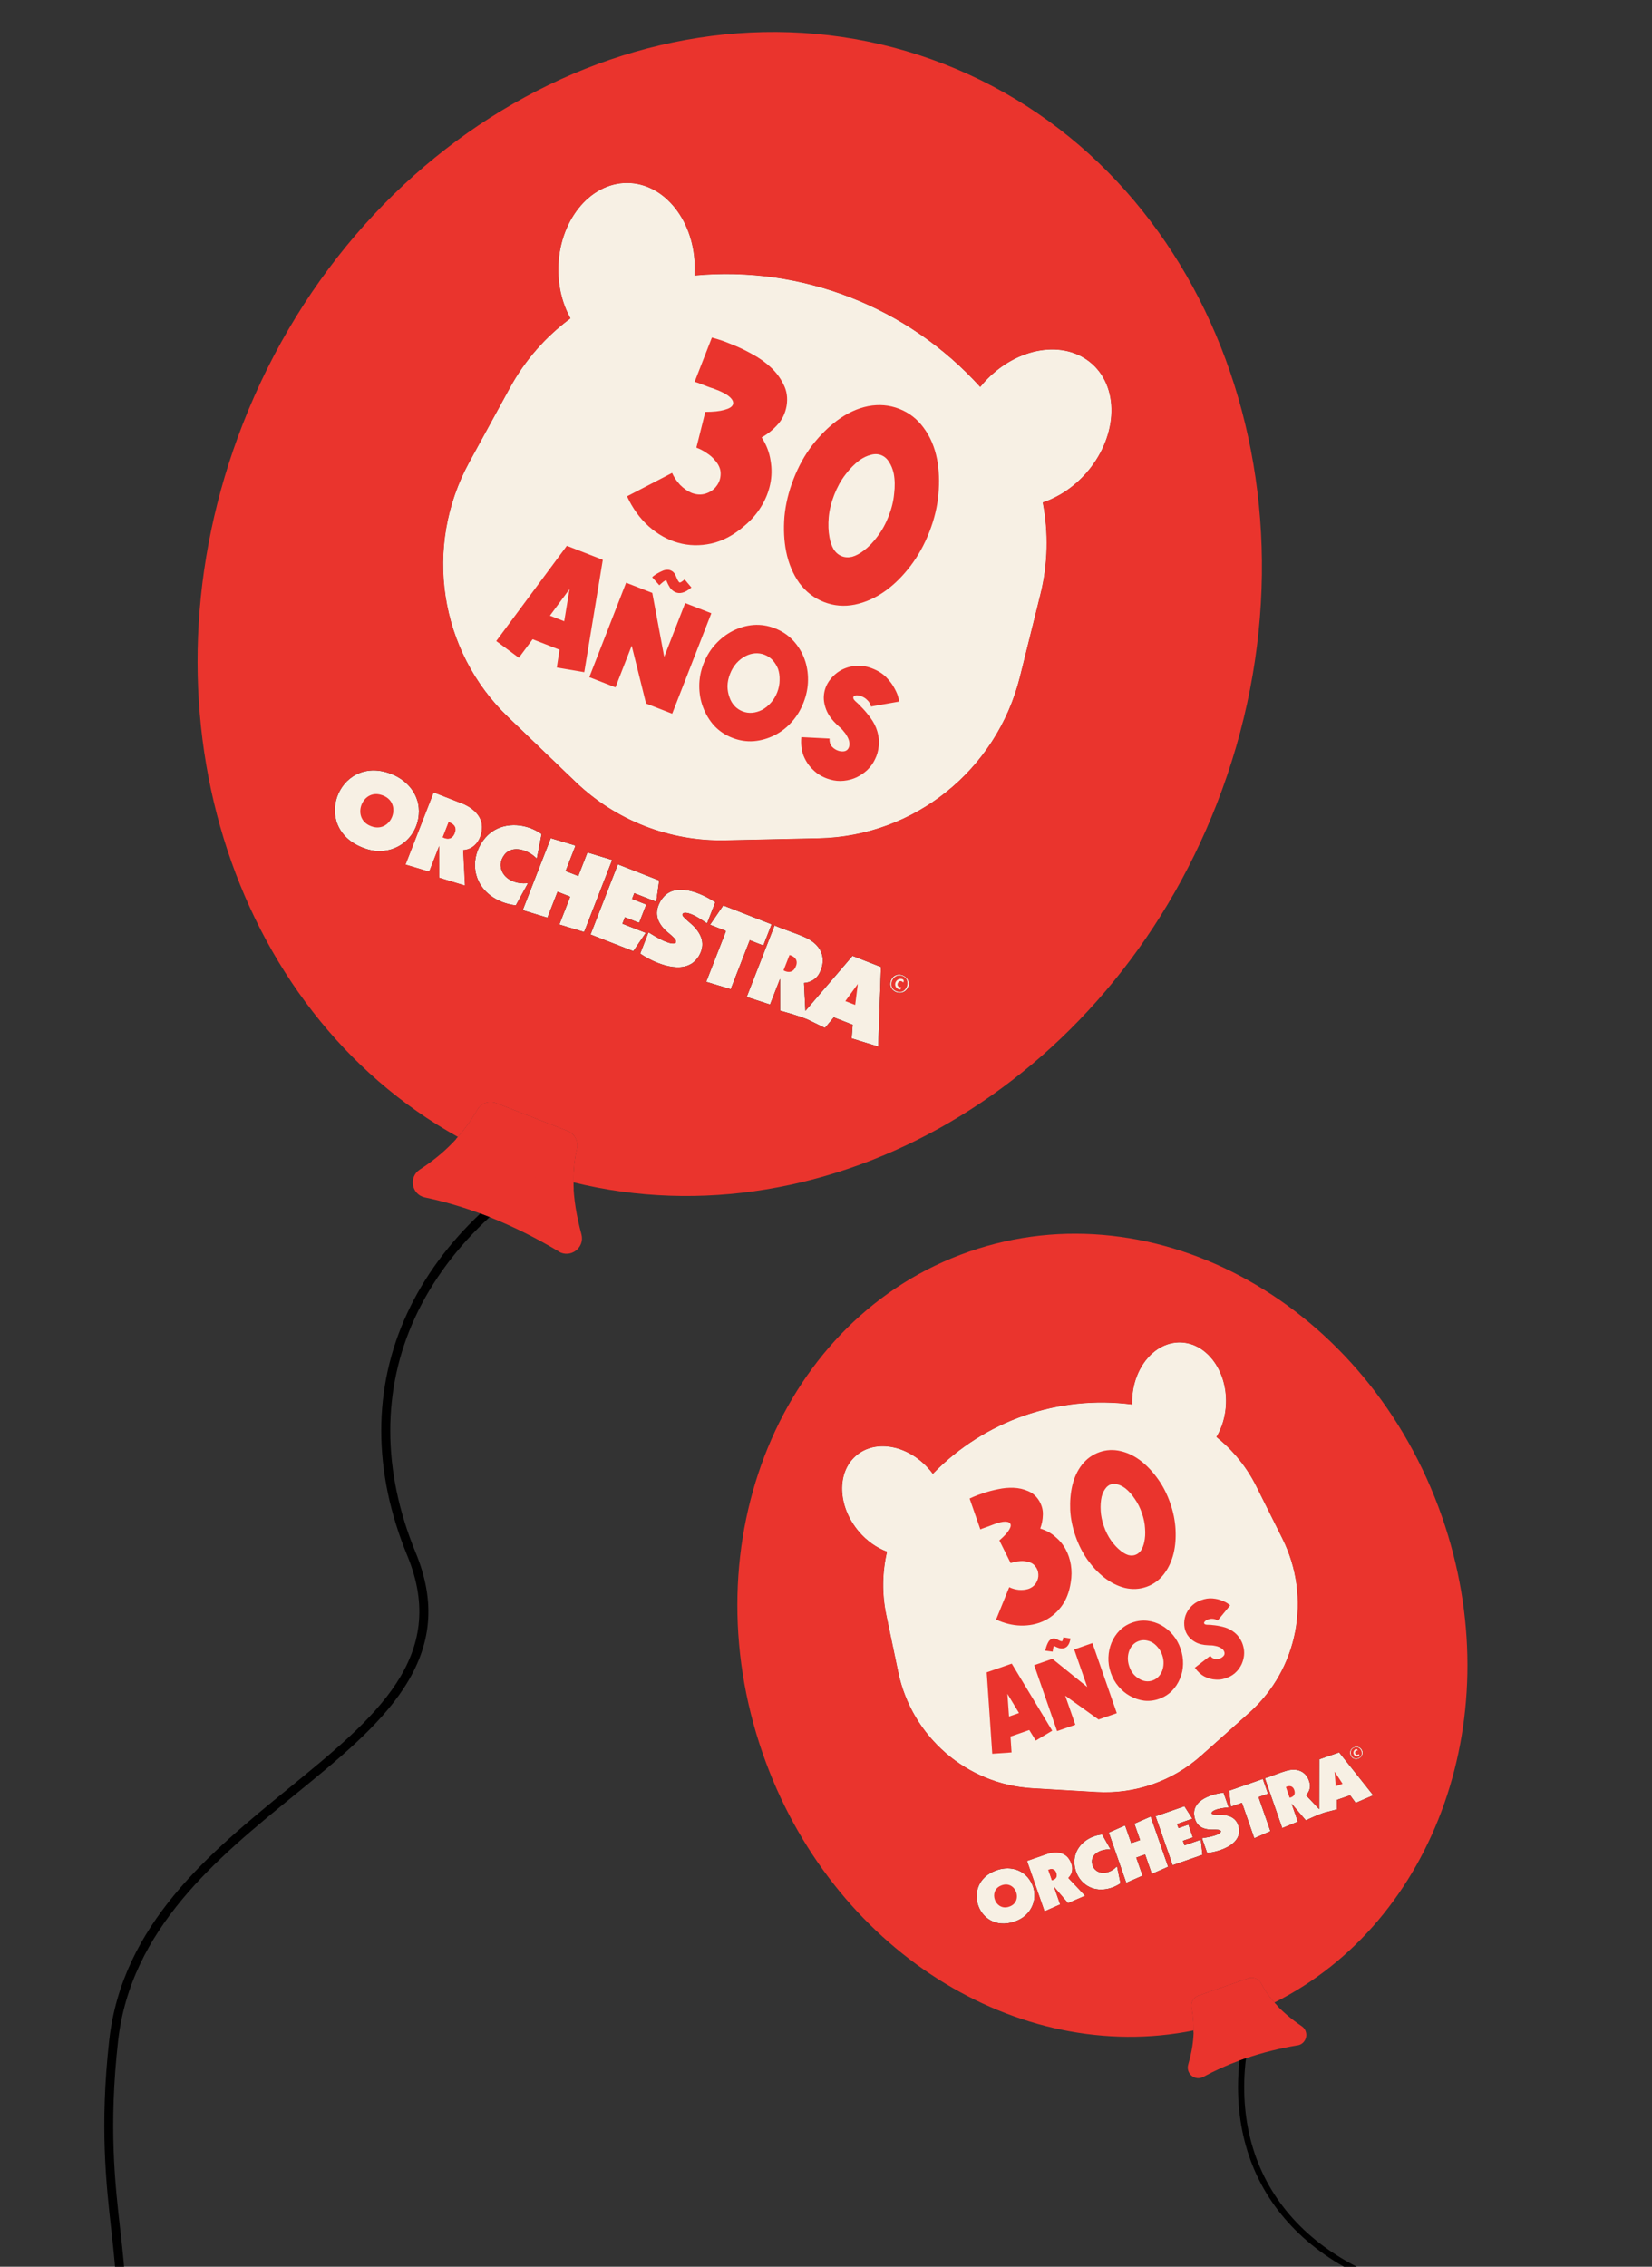 <svg width="105" height="144" viewBox="0 0 105 144" fill="none" xmlns="http://www.w3.org/2000/svg">
<rect x="0" y="0" width="105" height="144" fill="#333333" stroke="none"/>
<g clip-path="url(#clip0_127_838)">
<g clip-path="url(#clip1_127_838)">
<path d="M35.523 79.507C34.066 78.637 32.599 77.906 31.12 77.319C30.923 77.241 30.726 77.165 30.528 77.092C29.36 76.66 28.185 76.318 27.002 76.069C26.154 75.889 25.957 74.769 26.686 74.296C28.2 73.317 29.448 72.082 30.34 70.504C30.573 70.087 31.087 69.913 31.536 70.088L36.072 71.856C36.45 72.004 36.69 72.366 36.69 72.758C36.69 72.781 36.69 72.803 36.688 72.826C36.684 72.885 36.674 72.944 36.659 73.004C36.496 73.668 36.427 74.372 36.44 75.112C36.459 76.147 36.64 77.252 36.956 78.416C37.179 79.261 36.266 79.957 35.513 79.511L35.523 79.507Z" fill="#EA342D"/>
<path d="M33.43 74.562C34.436 74.954 35.448 75.287 36.465 75.558C36.456 75.409 36.45 75.26 36.447 75.113C36.436 74.544 36.477 73.996 36.566 73.469C36.593 73.309 36.625 73.151 36.662 72.996C36.676 72.939 36.684 72.882 36.688 72.826C36.69 72.803 36.69 72.781 36.69 72.758C36.691 72.362 36.456 71.997 36.075 71.849L31.539 70.08C31.09 69.905 30.576 70.079 30.343 70.496C29.984 71.124 29.57 71.7 29.107 72.228C29.065 72.276 29.022 72.324 28.978 72.372C30.38 73.213 31.869 73.945 33.433 74.554L33.43 74.562Z" fill="#EA342D"/>
<path d="M35.952 55.336L36.754 55.649L37.337 54.153L38.912 54.63L37.127 59.21L35.551 58.733L36.23 56.991L36.207 56.953L35.438 56.653L34.795 58.301L33.22 57.824L35.006 53.244L36.539 53.705L36.571 53.747L35.952 55.336Z" fill="black"/>
<path d="M45.456 57.339L44.943 58.656C44.567 58.421 44.205 58.153 43.781 58.017C43.677 57.984 43.427 57.939 43.384 58.066C43.377 58.087 43.375 58.113 43.381 58.144C43.395 58.258 43.961 58.703 44.078 58.827C44.612 59.378 44.847 59.998 44.431 60.717C44.385 60.795 44.335 60.866 44.281 60.929C43.426 61.943 41.648 61.182 40.738 60.579L40.714 60.541L41.214 59.259L41.225 59.232C41.24 59.242 41.255 59.251 41.271 59.261C41.653 59.495 42.088 59.763 42.515 59.892C42.626 59.928 42.875 59.978 42.957 59.883C42.984 59.852 42.993 59.805 42.974 59.738C42.917 59.559 42.446 59.219 42.293 59.062C41.747 58.516 41.585 57.934 41.995 57.232C42.039 57.155 42.087 57.086 42.138 57.023C42.953 56.019 44.586 56.731 45.471 57.325L45.456 57.339Z" fill="black"/>
<path d="M41.898 55.932L41.71 57.288L40.316 56.744L40.174 57.109L41.078 57.462L40.624 58.626L39.72 58.274L39.561 58.681L41.048 59.261L40.252 60.429L37.532 59.368L39.271 54.907L41.898 55.932Z" fill="black"/>
<path d="M34.421 52.997L34.118 54.542L34.116 54.552C33.624 54.017 32.553 53.62 32.042 54.331C31.93 54.485 31.862 54.647 31.835 54.809C31.755 55.275 32.014 55.732 32.498 55.957C32.839 56.119 33.169 56.162 33.538 56.125C33.543 56.124 33.548 56.124 33.552 56.123L32.785 57.518C31.64 57.384 30.538 56.691 30.254 55.523C30.235 55.445 30.221 55.367 30.211 55.288C30.091 54.379 30.511 53.408 31.247 52.875C32.18 52.203 33.519 52.353 34.421 53.005C34.423 53.006 34.424 53.007 34.426 53.009L34.422 52.999L34.421 52.997Z" fill="black"/>
<path d="M49.044 58.718L48.518 60.069L47.656 59.733L46.444 62.843L44.885 62.372L46.131 59.178L46.119 59.134L45.13 58.748L45.97 57.519L49.044 58.718Z" fill="black"/>
<path d="M36.754 55.649L35.952 55.336L36.571 53.747L36.539 53.705L35.006 53.244L33.22 57.824L34.795 58.301L35.438 56.653L36.207 56.953L36.23 56.991L35.551 58.733L37.127 59.21L38.912 54.63L37.337 54.153L36.754 55.649Z" fill="black"/>
<path d="M32.045 54.322C32.556 53.612 33.622 54.017 34.118 54.542L34.12 54.543L34.421 53.005L34.422 52.999L34.424 52.988C33.522 52.333 32.179 52.182 31.245 52.855C30.501 53.399 30.08 54.38 30.211 55.288C30.221 55.36 30.235 55.431 30.252 55.502C30.536 56.67 31.638 57.364 32.783 57.497L33.538 56.125L33.55 56.103C33.175 56.143 32.841 56.101 32.496 55.937C32.023 55.709 31.77 55.265 31.835 54.809C31.858 54.641 31.925 54.471 32.04 54.31L32.045 54.322Z" fill="black"/>
<path d="M39.72 58.274L40.624 58.626L41.078 57.462L40.174 57.109L40.316 56.744L41.71 57.288L41.898 55.932L39.271 54.907L37.532 59.368L40.252 60.429L41.048 59.261L39.561 58.681L39.72 58.274Z" fill="black"/>
<path d="M44.075 58.836C43.958 58.712 43.395 58.258 43.377 58.153C43.371 58.117 43.374 58.089 43.384 58.066C43.435 57.949 43.676 57.993 43.778 58.025C44.205 58.153 44.567 58.421 44.94 58.664L45.453 57.347C44.574 56.757 42.959 56.052 42.138 57.023C42.08 57.092 42.026 57.168 41.976 57.254C41.575 57.959 41.737 58.541 42.275 59.084C42.436 59.245 42.902 59.573 42.955 59.76C42.972 59.813 42.971 59.853 42.957 59.883C42.899 60.007 42.618 59.945 42.496 59.914C42.055 59.781 41.605 59.499 41.214 59.259C41.212 59.258 41.209 59.256 41.206 59.254L40.696 60.563L40.72 60.602C41.633 61.217 43.433 61.977 44.281 60.929C44.328 60.872 44.372 60.809 44.413 60.739C44.837 60.024 44.597 59.392 44.059 58.849L44.075 58.836Z" fill="black"/>
<path d="M45.13 58.748L46.119 59.134L46.131 59.178L44.885 62.372L46.444 62.843L47.656 59.733L48.518 60.069L49.044 58.718L45.97 57.519L45.13 58.748Z" fill="black"/>
<path d="M24.845 49.156C21.448 47.86 19.62 52.796 23.327 53.947C24.899 54.433 26.483 53.416 26.618 51.746C26.718 50.541 25.938 49.572 24.845 49.156ZM23.468 52.436C22.364 51.898 23.012 50.163 24.19 50.486C25.714 50.894 24.875 53.122 23.468 52.436Z" fill="black"/>
<path d="M54.174 60.737L51.193 64.215L51.103 62.447C51.513 62.421 51.904 62.192 52.09 61.814C52.595 60.817 52.142 59.984 51.182 59.551C50.561 59.27 49.862 59.066 49.23 58.79L47.458 63.336L48.944 63.818L49.58 62.186L49.582 64.203C50.168 64.373 50.748 64.531 51.311 64.76L52.432 65.305L52.995 64.634L54.195 65.101L54.13 65.967L55.823 66.49L55.996 61.428L54.18 60.72L54.174 60.737ZM49.797 61.654L50.181 60.669C50.49 60.75 50.709 60.962 50.617 61.298C50.492 61.719 50.195 61.858 49.8 61.646L49.797 61.654ZM53.73 63.598L54.524 62.508L54.355 63.842L53.73 63.598Z" fill="black"/>
<path d="M57.739 62.675C57.951 61.956 56.868 61.563 56.614 62.315C56.386 63 57.374 63.385 57.709 62.752C57.719 62.726 57.729 62.701 57.739 62.675ZM56.889 62.932C56.409 62.666 56.721 61.867 57.264 61.971C58.04 62.127 57.632 63.348 56.889 62.932Z" fill="black"/>
<path d="M57.413 62.411C57.535 62.175 57.221 62.131 57.063 62.236C56.771 62.435 56.882 62.85 57.229 62.858L57.282 62.723C56.834 62.724 57.113 62.108 57.405 62.408L57.413 62.411Z" fill="black"/>
<path fill-rule="evenodd" clip-rule="evenodd" d="M66.121 37.781L64.822 43.011C63.343 48.925 58.116 53.122 52.051 53.253L46.104 53.382C42.561 53.459 39.14 52.125 36.584 49.67L32.293 45.55C27.918 41.348 26.903 34.717 29.826 29.367L32.406 24.646C33.364 22.886 34.689 21.386 36.26 20.227C35.769 19.34 35.48 18.259 35.489 17.087C35.507 14.07 37.464 11.622 39.857 11.625C42.249 11.628 44.185 14.076 44.158 17.09C44.162 17.229 44.147 17.37 44.142 17.505C50.977 16.871 57.701 19.493 62.303 24.586C62.392 24.483 62.475 24.369 62.572 24.27C64.613 22.031 67.687 21.536 69.45 23.153C71.213 24.771 70.996 27.897 68.968 30.131C68.185 30.99 67.237 31.599 66.275 31.919C66.647 33.836 66.607 35.837 66.121 37.781ZM36.754 55.649L35.952 55.336L36.571 53.747L36.539 53.705L35.006 53.244L33.22 57.824L34.795 58.301L35.438 56.653L36.207 56.953L36.23 56.991L35.551 58.733L37.127 59.21L38.912 54.63L37.337 54.153L36.754 55.649ZM45.456 57.339L45.453 57.347L44.943 58.656L44.94 58.664C44.567 58.421 44.205 58.152 43.778 58.025C43.676 57.993 43.435 57.949 43.384 58.066C43.377 58.087 43.375 58.113 43.381 58.144C43.395 58.258 43.961 58.703 44.078 58.827C44.612 59.378 44.847 59.998 44.431 60.717C44.385 60.795 44.335 60.866 44.281 60.929C43.433 61.977 41.633 61.217 40.72 60.602L40.696 60.563L41.206 59.254L41.214 59.259L41.225 59.232L41.271 59.261C41.653 59.495 42.088 59.763 42.515 59.892C42.626 59.928 42.875 59.978 42.957 59.883C42.971 59.853 42.972 59.813 42.955 59.76C42.902 59.573 42.436 59.244 42.275 59.084C41.737 58.541 41.575 57.959 41.976 57.254C42.026 57.168 42.08 57.092 42.138 57.023C42.953 56.019 44.586 56.731 45.471 57.325L45.456 57.339ZM41.71 57.288L41.898 55.932L39.271 54.907L37.532 59.368L40.252 60.429L41.048 59.261L39.561 58.681L39.72 58.274L40.624 58.626L41.078 57.462L40.174 57.109L40.316 56.744L41.71 57.288ZM34.118 54.542L34.116 54.552C33.624 54.017 32.553 53.62 32.042 54.331C31.93 54.485 31.862 54.647 31.835 54.809C31.77 55.265 32.023 55.709 32.496 55.937C32.841 56.101 33.175 56.143 33.55 56.103L33.538 56.125C33.543 56.124 33.548 56.124 33.552 56.123L32.785 57.518C31.64 57.384 30.538 56.691 30.254 55.523C30.235 55.445 30.221 55.367 30.211 55.288C30.08 54.38 30.501 53.399 31.245 52.855C32.179 52.182 33.522 52.333 34.424 52.988L34.422 52.999L34.426 53.009C34.424 53.007 34.423 53.006 34.421 53.005L34.12 54.543L34.118 54.542ZM48.518 60.069L49.044 58.718L45.97 57.519L45.13 58.748L46.119 59.134L46.131 59.178L44.885 62.372L46.444 62.843L47.656 59.733L48.518 60.069ZM23.327 53.947C19.62 52.796 21.448 47.86 24.845 49.156C25.938 49.572 26.718 50.541 26.618 51.746C26.483 53.416 24.899 54.433 23.327 53.947ZM30.629 52.664C30.576 53.348 30.154 53.957 29.437 54L29.55 56.256L27.915 55.756L27.913 53.739L27.277 55.37L25.778 54.923L27.564 50.343L29.515 51.104C30.146 51.408 30.688 51.913 30.629 52.664ZM51.193 64.215L54.174 60.737L54.18 60.72L55.996 61.428L55.823 66.49L54.13 65.967L54.195 65.101L52.995 64.634L52.432 65.305L51.311 64.76C50.748 64.531 50.168 64.373 49.582 64.203L49.58 62.186L48.944 63.818L47.458 63.336L49.23 58.79C49.862 59.066 50.561 59.27 51.182 59.551C52.142 59.984 52.595 60.817 52.09 61.814C51.904 62.192 51.513 62.421 51.103 62.447L51.193 64.215ZM56.614 62.315C56.868 61.563 57.951 61.956 57.739 62.675L57.709 62.752C57.374 63.385 56.386 63 56.614 62.315Z" fill="#F7F0E4"/>
<path d="M64.822 43.011L66.121 37.781C66.607 35.837 66.647 33.836 66.275 31.919C67.237 31.599 68.185 30.99 68.968 30.131C70.996 27.897 71.213 24.771 69.45 23.153C67.687 21.536 64.613 22.031 62.572 24.27C62.475 24.369 62.392 24.483 62.303 24.586C57.701 19.493 50.977 16.871 44.142 17.505C44.147 17.37 44.162 17.229 44.158 17.09C44.185 14.076 42.249 11.628 39.857 11.625C37.464 11.622 35.507 14.07 35.489 17.087C35.48 18.259 35.769 19.34 36.26 20.227C34.689 21.386 33.364 22.886 32.406 24.646L29.826 29.367C26.903 34.717 27.918 41.348 32.293 45.55L36.584 49.67C39.14 52.125 42.561 53.459 46.104 53.382L52.051 53.253C58.116 53.122 63.343 48.925 64.822 43.011Z" fill="#F7F0E4"/>
<path d="M23.468 52.436C22.364 51.898 23.012 50.163 24.19 50.486C25.714 50.894 24.875 53.122 23.468 52.436Z" fill="#EA342D"/>
<path d="M28.125 53.195L28.506 52.218C28.815 52.299 29.034 52.512 28.942 52.848C28.817 53.269 28.52 53.407 28.125 53.195Z" fill="#EA342D"/>
<path fill-rule="evenodd" clip-rule="evenodd" d="M29.437 54C30.154 53.957 30.576 53.348 30.629 52.664C30.688 51.913 30.146 51.408 29.515 51.104L27.564 50.343L25.778 54.923L27.277 55.37L27.913 53.739L27.915 55.756L29.55 56.256L29.437 54ZM28.506 52.218L28.125 53.195C28.52 53.407 28.817 53.269 28.942 52.848C29.034 52.512 28.815 52.299 28.506 52.218Z" fill="#F7F0E4"/>
<path d="M49.8 61.646L50.181 60.669C50.49 60.75 50.709 60.962 50.617 61.298C50.492 61.719 50.195 61.858 49.8 61.646Z" fill="#EA342D"/>
<path d="M53.73 63.598L54.524 62.508L54.355 63.842L53.73 63.598Z" fill="#EA342D"/>
<path fill-rule="evenodd" clip-rule="evenodd" d="M56.889 62.932C56.409 62.666 56.721 61.867 57.264 61.971C58.04 62.127 57.632 63.348 56.889 62.932ZM57.063 62.236C57.221 62.131 57.535 62.175 57.413 62.411L57.405 62.408C57.113 62.108 56.834 62.724 57.282 62.723L57.229 62.858C56.882 62.85 56.771 62.435 57.063 62.236Z" fill="#EA342D"/>
<path fill-rule="evenodd" clip-rule="evenodd" d="M31.539 70.08L36.075 71.849C36.456 71.997 36.691 72.362 36.69 72.758C36.69 72.781 36.69 72.803 36.688 72.826C36.684 72.882 36.676 72.939 36.662 72.996C36.625 73.151 36.594 73.309 36.566 73.469C36.477 73.996 36.436 74.544 36.447 75.113C52.632 79.107 70.347 68.998 77.335 51.074C84.858 31.778 77.099 10.733 60.005 4.068C42.91 -2.597 22.954 7.643 15.431 26.939C8.466 44.801 14.598 64.162 29.107 72.228C29.57 71.7 29.984 71.124 30.343 70.496C30.576 70.079 31.09 69.905 31.539 70.08ZM66.121 37.781L64.822 43.011C63.343 48.925 58.116 53.122 52.051 53.253L46.104 53.382C42.561 53.459 39.14 52.125 36.584 49.67L32.293 45.55C27.918 41.348 26.903 34.717 29.826 29.367L32.406 24.646C33.364 22.886 34.689 21.386 36.26 20.227C35.769 19.34 35.48 18.259 35.489 17.087C35.507 14.07 37.464 11.622 39.857 11.625C42.249 11.628 44.185 14.076 44.158 17.09C44.162 17.229 44.147 17.37 44.142 17.505C50.977 16.871 57.701 19.493 62.303 24.586C62.392 24.483 62.475 24.369 62.572 24.27C64.613 22.031 67.687 21.536 69.45 23.153C71.213 24.771 70.996 27.897 68.968 30.131C68.185 30.99 67.237 31.599 66.275 31.919C66.647 33.836 66.607 35.837 66.121 37.781ZM36.754 55.649L35.952 55.336L36.571 53.747L36.539 53.705L35.006 53.244L33.22 57.824L34.795 58.301L35.438 56.653L36.207 56.953L36.23 56.991L35.551 58.733L37.127 59.21L38.912 54.63L37.337 54.153L36.754 55.649ZM45.456 57.339L45.453 57.347L44.943 58.656L44.94 58.664C44.567 58.421 44.205 58.153 43.778 58.025C43.676 57.993 43.435 57.949 43.384 58.066C43.377 58.087 43.375 58.113 43.381 58.144C43.395 58.258 43.961 58.703 44.078 58.827C44.612 59.378 44.847 59.998 44.431 60.717C44.385 60.795 44.335 60.866 44.281 60.929C43.433 61.977 41.633 61.217 40.72 60.602L40.696 60.563L41.206 59.254L41.214 59.259L41.225 59.232L41.271 59.261C41.653 59.495 42.088 59.763 42.515 59.892C42.626 59.928 42.875 59.978 42.957 59.883C42.971 59.853 42.972 59.813 42.955 59.76C42.902 59.573 42.436 59.244 42.275 59.084C41.737 58.541 41.575 57.959 41.976 57.254C42.026 57.168 42.08 57.092 42.138 57.023C42.953 56.019 44.586 56.731 45.471 57.325L45.456 57.339ZM41.71 57.288L41.898 55.932L39.271 54.907L37.532 59.368L40.252 60.429L41.048 59.261L39.561 58.681L39.72 58.274L40.624 58.626L41.078 57.462L40.174 57.109L40.316 56.744L41.71 57.288ZM34.116 54.552C33.624 54.017 32.553 53.62 32.042 54.331C31.93 54.485 31.862 54.647 31.835 54.809C31.77 55.265 32.023 55.709 32.496 55.937C32.841 56.101 33.175 56.143 33.55 56.103L33.538 56.125L33.552 56.123L32.785 57.518C31.64 57.384 30.538 56.691 30.254 55.523C30.235 55.445 30.221 55.367 30.211 55.288C30.08 54.38 30.501 53.399 31.245 52.855C32.179 52.182 33.522 52.333 34.424 52.988L34.422 52.999L34.426 53.009L34.421 53.005L34.12 54.543L34.118 54.542L34.116 54.552ZM48.518 60.069L49.044 58.718L45.97 57.519L45.13 58.748L46.119 59.134L46.131 59.178L44.885 62.372L46.444 62.843L47.656 59.733L48.518 60.069ZM23.327 53.947C19.62 52.796 21.448 47.86 24.845 49.156C25.938 49.572 26.718 50.541 26.618 51.746C26.483 53.416 24.899 54.433 23.327 53.947ZM30.629 52.664C30.576 53.348 30.154 53.957 29.437 54L29.55 56.256L27.915 55.756L27.913 53.739L27.277 55.37L25.778 54.923L27.564 50.343L29.515 51.104C30.146 51.408 30.688 51.913 30.629 52.664ZM51.193 64.215L54.174 60.737L54.18 60.72L55.996 61.428L55.823 66.49L54.13 65.967L54.195 65.101L52.995 64.634L52.432 65.305L51.311 64.76C50.748 64.531 50.168 64.373 49.582 64.203L49.58 62.186L48.944 63.818L47.458 63.336L49.23 58.79C49.862 59.066 50.561 59.27 51.182 59.551C52.142 59.984 52.595 60.817 52.09 61.814C51.904 62.192 51.513 62.421 51.103 62.447L51.193 64.215ZM56.614 62.315C56.868 61.563 57.951 61.956 57.739 62.675L57.709 62.752C57.374 63.385 56.386 63 56.614 62.315Z" fill="#EA342D"/>
<path d="M1.797 158.35C1.814 158.374 1.868 158.395 1.868 158.395L1.883 158.401C1.992 158.444 2.123 158.405 2.204 158.312C8.635 150.414 8.266 147.131 7.649 141.693C7.312 138.761 6.9 135.106 7.502 129.696C8.289 122.539 13.803 118.043 18.675 114.071L18.691 114.058C21.46 111.803 24.073 109.675 25.66 107.253C27.465 104.497 27.705 101.755 26.413 98.621C24.274 93.427 24.267 88.252 26.393 83.669C27.477 81.337 29.076 79.201 31.12 77.319C30.923 77.241 30.726 77.165 30.528 77.092C28.53 78.975 26.959 81.104 25.882 83.425C23.68 88.157 23.682 93.481 25.887 98.826C28.553 105.281 23.827 109.137 18.356 113.601L18.337 113.617L18.323 113.628C13.371 117.668 7.762 122.243 6.94 129.629C6.335 135.079 6.748 138.758 7.08 141.719L7.083 141.748L7.084 141.758C7.676 147.048 8.033 150.239 1.756 157.95C1.655 158.072 1.675 158.249 1.797 158.35Z" fill="black"/>
<path d="M45.248 21.443C45.248 21.443 45.376 21.481 45.634 21.556C45.892 21.632 46.208 21.749 46.583 21.907C46.973 22.06 47.383 22.257 47.813 22.499C48.247 22.731 48.638 23.008 48.986 23.331C49.335 23.654 49.609 24.023 49.809 24.439C50.014 24.843 50.076 25.292 49.996 25.785C49.91 26.263 49.717 26.662 49.417 26.982C49.128 27.306 48.792 27.575 48.41 27.788C48.714 28.256 48.903 28.748 48.977 29.263C49.066 29.772 49.057 30.274 48.951 30.77C48.849 31.255 48.66 31.724 48.383 32.178C48.107 32.632 47.755 33.038 47.328 33.395C46.647 33.991 45.937 34.37 45.2 34.532C44.478 34.687 43.779 34.671 43.103 34.482C42.428 34.294 41.803 33.944 41.228 33.433C40.664 32.926 40.206 32.291 39.854 31.53L42.718 30.044C42.837 30.315 43.007 30.568 43.227 30.804C43.451 31.029 43.691 31.197 43.947 31.309C44.261 31.432 44.561 31.449 44.845 31.36C45.145 31.265 45.375 31.105 45.537 30.881C45.711 30.661 45.799 30.402 45.803 30.104C45.811 29.795 45.679 29.494 45.406 29.201C45.288 29.055 45.129 28.918 44.929 28.79C44.745 28.656 44.522 28.538 44.262 28.436L44.829 26.167C45.341 26.167 45.744 26.124 46.039 26.04C46.345 25.959 46.526 25.849 46.581 25.708C46.64 25.556 46.572 25.392 46.379 25.217C46.185 25.042 45.853 24.869 45.383 24.698C45.216 24.645 45.057 24.589 44.905 24.53C44.764 24.475 44.634 24.424 44.515 24.378C44.385 24.327 44.264 24.286 44.151 24.255L45.248 21.443ZM57.156 25.973C57.784 26.218 58.302 26.62 58.708 27.178C59.126 27.74 59.409 28.406 59.559 29.176C59.69 29.864 59.719 30.605 59.646 31.401C59.577 32.185 59.385 32.984 59.068 33.797C58.755 34.599 58.356 35.317 57.872 35.952C57.387 36.587 56.865 37.108 56.307 37.514C55.681 37.969 55.022 38.267 54.329 38.41C53.652 38.545 53 38.49 52.371 38.245C51.743 38 51.22 37.597 50.802 37.034C50.4 36.465 50.122 35.802 49.968 35.043C49.833 34.366 49.796 33.627 49.858 32.828C49.931 32.032 50.124 31.234 50.437 30.432C50.754 29.619 51.152 28.901 51.633 28.277C52.128 27.646 52.657 27.122 53.219 26.704C53.85 26.239 54.504 25.938 55.181 25.803C55.869 25.672 56.527 25.728 57.156 25.973ZM56.806 30.088C56.743 29.801 56.645 29.557 56.511 29.355C56.382 29.142 56.215 28.996 56.009 28.915C55.803 28.835 55.58 28.829 55.341 28.899C55.106 28.957 54.869 29.07 54.628 29.238C54.311 29.477 54.01 29.784 53.726 30.16C53.446 30.525 53.211 30.952 53.021 31.439C52.831 31.927 52.715 32.4 52.674 32.858C52.633 33.316 52.648 33.741 52.721 34.131C52.775 34.439 52.867 34.7 52.996 34.913C53.13 35.114 53.3 35.255 53.506 35.336C53.711 35.416 53.932 35.427 54.167 35.369C54.406 35.3 54.65 35.17 54.899 34.98C55.216 34.742 55.51 34.438 55.779 34.069C56.058 33.703 56.293 33.277 56.483 32.789C56.673 32.302 56.789 31.829 56.83 31.37C56.887 30.905 56.879 30.478 56.806 30.088Z" fill="#EA342D"/>
<path d="M31.541 40.724L36.029 34.674L38.314 35.564L37.136 42.702L35.39 42.406L35.563 41.276L33.854 40.609L32.978 41.787L31.541 40.724ZM35.862 39.466L36.198 37.425L34.952 39.111L35.862 39.466ZM37.456 43.019L39.795 37.019L41.458 37.667L42.217 41.73L43.55 38.312L45.212 38.96L42.724 45.341L41.062 44.693L40.15 41.02L39.118 43.667L37.456 43.019ZM41.451 36.67C41.451 36.67 41.478 36.645 41.533 36.595C41.595 36.547 41.672 36.495 41.765 36.439C41.858 36.383 41.961 36.33 42.073 36.281C42.187 36.226 42.298 36.197 42.406 36.197C42.522 36.192 42.627 36.222 42.723 36.288C42.827 36.35 42.911 36.465 42.974 36.632C43.06 36.851 43.132 36.976 43.192 37.006C43.235 37.023 43.343 36.958 43.514 36.811L43.946 37.322C43.733 37.502 43.54 37.613 43.368 37.653C43.202 37.695 43.047 37.681 42.903 37.61C42.772 37.545 42.663 37.449 42.576 37.322C42.492 37.19 42.416 37.039 42.347 36.869C42.339 36.852 42.311 36.859 42.264 36.89C42.218 36.915 42.169 36.95 42.116 36.993C42.053 37.047 41.982 37.109 41.905 37.178L41.451 36.67ZM49.252 39.915C49.704 40.091 50.089 40.348 50.407 40.686C50.724 41.024 50.967 41.418 51.133 41.868C51.289 42.292 51.363 42.742 51.356 43.217C51.352 43.686 51.257 44.159 51.071 44.636C50.89 45.1 50.641 45.51 50.324 45.864C50.008 46.219 49.65 46.497 49.251 46.698C48.823 46.916 48.377 47.045 47.912 47.085C47.449 47.119 46.992 47.048 46.54 46.871C46.094 46.697 45.712 46.442 45.395 46.104C45.086 45.762 44.848 45.366 44.681 44.916C44.523 44.498 44.444 44.05 44.445 43.572C44.446 43.095 44.537 42.623 44.718 42.159C44.904 41.682 45.157 41.271 45.477 40.925C45.8 40.573 46.162 40.293 46.564 40.086C46.991 39.868 47.433 39.74 47.89 39.704C48.352 39.671 48.806 39.741 49.252 39.915ZM49.449 42.484C49.364 42.28 49.252 42.101 49.113 41.947C48.973 41.792 48.801 41.675 48.597 41.596C48.399 41.519 48.193 41.488 47.98 41.505C47.772 41.524 47.575 41.583 47.387 41.68C47.173 41.79 46.978 41.942 46.802 42.137C46.635 42.329 46.5 42.554 46.399 42.815C46.297 43.075 46.244 43.332 46.237 43.586C46.239 43.837 46.282 44.075 46.366 44.3C46.435 44.505 46.54 44.685 46.679 44.839C46.825 44.996 46.997 45.113 47.195 45.19C47.4 45.27 47.605 45.3 47.813 45.281C48.02 45.262 48.225 45.203 48.428 45.103C48.635 44.992 48.821 44.843 48.986 44.658C49.16 44.469 49.297 44.244 49.399 43.984C49.5 43.724 49.551 43.466 49.551 43.209C49.56 42.949 49.526 42.707 49.449 42.484ZM55.36 44.885C55.34 44.806 55.308 44.726 55.261 44.644C55.219 44.57 55.152 44.494 55.061 44.416C54.977 44.34 54.857 44.272 54.702 44.212C54.634 44.185 54.557 44.173 54.47 44.175C54.393 44.173 54.33 44.188 54.282 44.219C54.243 44.246 54.228 44.294 54.237 44.362C54.248 44.423 54.316 44.507 54.439 44.612C54.485 44.658 54.532 44.702 54.581 44.742C54.629 44.782 54.672 44.828 54.71 44.878C54.926 45.091 55.134 45.336 55.333 45.613C55.534 45.884 55.678 46.172 55.766 46.477C55.861 46.8 55.89 47.111 55.852 47.41C55.822 47.705 55.743 47.981 55.615 48.237C55.495 48.49 55.332 48.716 55.127 48.914C54.923 49.105 54.694 49.262 54.44 49.384C54.188 49.5 53.917 49.573 53.627 49.602C53.338 49.632 53.049 49.605 52.76 49.521C52.561 49.465 52.37 49.387 52.188 49.287C52.006 49.188 51.837 49.062 51.683 48.909C51.422 48.664 51.22 48.368 51.077 48.02C50.941 47.674 50.892 47.277 50.932 46.829L52.726 46.919C52.712 47.12 52.761 47.289 52.871 47.425C52.991 47.557 53.134 47.648 53.3 47.699C53.407 47.733 53.525 47.743 53.652 47.729C53.781 47.708 53.876 47.638 53.937 47.519C53.989 47.404 54.005 47.289 53.986 47.174C53.969 47.053 53.931 46.939 53.873 46.831C53.818 46.717 53.749 46.611 53.665 46.514C53.59 46.414 53.514 46.327 53.435 46.253C53.393 46.215 53.356 46.183 53.323 46.156C53.293 46.123 53.262 46.093 53.23 46.066C52.878 45.744 52.637 45.411 52.507 45.068C52.376 44.724 52.333 44.397 52.376 44.086C52.419 43.774 52.533 43.491 52.718 43.235C52.906 42.973 53.139 42.76 53.416 42.597C53.7 42.437 54.009 42.34 54.343 42.306C54.686 42.268 55.035 42.315 55.39 42.447C55.789 42.595 56.102 42.789 56.33 43.027C56.564 43.268 56.74 43.504 56.856 43.735C56.982 43.963 57.063 44.158 57.099 44.322C57.135 44.486 57.153 44.568 57.153 44.568L55.36 44.885Z" fill="#EA342D"/>
</g>
<g clip-path="url(#clip2_127_838)">
<path d="M82.475 129.933C81.324 130.128 80.23 130.401 79.194 130.754C79.055 130.802 78.918 130.85 78.782 130.9C77.978 131.196 77.21 131.542 76.48 131.94C75.955 132.225 75.352 131.726 75.522 131.153C75.877 129.964 75.979 128.761 75.741 127.536C75.677 127.214 75.868 126.893 76.181 126.784L79.345 125.684C79.609 125.592 79.896 125.674 80.072 125.879C80.082 125.891 80.091 125.903 80.1 125.916C80.125 125.948 80.146 125.984 80.165 126.022C80.376 126.442 80.654 126.842 80.992 127.223C81.464 127.756 82.052 128.254 82.738 128.722C83.232 129.064 83.065 129.836 82.472 129.94L82.475 129.933Z" fill="#EA342D"/>
<path d="M79.171 128.28C79.873 128.036 80.551 127.758 81.204 127.445C81.133 127.371 81.063 127.296 80.996 127.221C80.737 126.928 80.512 126.622 80.324 126.307C80.267 126.211 80.213 126.114 80.163 126.016C80.145 125.981 80.124 125.947 80.1 125.916C80.091 125.903 80.082 125.891 80.072 125.879C79.895 125.672 79.609 125.586 79.343 125.678L76.179 126.779C75.866 126.888 75.675 127.208 75.739 127.531C75.831 128.02 75.872 128.506 75.866 128.989C75.865 129.033 75.864 129.078 75.863 129.122C76.972 128.936 78.078 128.654 79.169 128.275L79.171 128.28Z" fill="#EA342D"/>
<path d="M71.902 117.091L72.462 116.896L72.099 115.853L73.137 115.399L74.248 118.594L73.21 119.048L72.788 117.833L72.758 117.823L72.222 118.009L72.622 119.159L71.584 119.613L70.473 116.419L71.481 115.975L71.517 115.982L71.902 117.091Z" fill="black"/>
<path d="M77.772 113.893L78.091 114.812C77.79 114.857 77.48 114.878 77.198 114.996C77.129 115.026 76.978 115.114 77.012 115.2C77.017 115.214 77.028 115.228 77.045 115.242C77.103 115.295 77.599 115.276 77.715 115.288C78.241 115.338 78.641 115.557 78.744 116.12C78.755 116.181 78.76 116.24 78.761 116.298C78.766 117.21 77.495 117.606 76.75 117.697L76.72 117.687L76.409 116.793L76.403 116.775C76.415 116.773 76.427 116.771 76.439 116.769C76.744 116.721 77.092 116.667 77.373 116.544C77.447 116.513 77.6 116.428 77.6 116.341C77.6 116.313 77.584 116.285 77.544 116.258C77.434 116.19 77.036 116.222 76.886 116.208C76.356 116.166 76.011 115.934 75.912 115.384C75.901 115.324 75.895 115.266 75.894 115.211C75.872 114.321 77.044 113.964 77.773 113.879L77.772 113.893Z" fill="black"/>
<path d="M75.281 114.746L75.788 115.54L74.816 115.878L74.905 116.133L75.535 115.914L75.818 116.726L75.187 116.945L75.286 117.229L76.323 116.869L76.428 117.835L74.531 118.495L73.449 115.384L75.281 114.746Z" fill="black"/>
<path d="M70.056 116.55L70.588 117.494L70.592 117.5C70.095 117.44 69.357 117.711 69.407 118.311C69.417 118.442 69.454 118.557 69.512 118.654C69.679 118.934 70.019 119.057 70.372 118.959C70.623 118.891 70.815 118.766 70.992 118.582C70.994 118.579 70.996 118.577 70.999 118.575L71.22 119.647C70.561 120.089 69.674 120.218 69.004 119.734C68.96 119.701 68.917 119.667 68.876 119.63C68.407 119.208 68.194 118.512 68.341 117.904C68.529 117.136 69.296 116.616 70.06 116.555C70.062 116.554 70.063 116.554 70.064 116.554L70.058 116.551L70.056 116.55Z" fill="black"/>
<path d="M80.266 113.012L80.594 113.955L79.993 114.164L80.747 116.333L79.721 116.783L78.946 114.554L78.92 114.537L78.231 114.777L78.121 113.758L80.266 113.012Z" fill="black"/>
<path d="M72.462 116.896L71.902 117.091L71.517 115.982L71.481 115.975L70.473 116.419L71.584 119.613L72.622 119.159L72.222 118.009L72.758 117.823L72.788 117.833L73.21 119.048L74.248 118.594L73.137 115.399L72.099 115.853L72.462 116.896Z" fill="black"/>
<path d="M69.405 118.305C69.355 117.705 70.094 117.441 70.588 117.494L70.59 117.494L70.06 116.555L70.058 116.551L70.055 116.544C69.289 116.605 68.519 117.125 68.331 117.895C68.185 118.512 68.402 119.214 68.876 119.63C68.914 119.663 68.953 119.695 68.994 119.724C69.664 120.208 70.551 120.079 71.21 119.637L70.992 118.582L70.989 118.565C70.81 118.753 70.616 118.881 70.362 118.949C70.013 119.041 69.682 118.921 69.512 118.654C69.45 118.555 69.409 118.437 69.397 118.301L69.405 118.305Z" fill="black"/>
<path d="M75.187 116.945L75.818 116.726L75.535 115.914L74.905 116.133L74.816 115.878L75.788 115.54L75.281 114.746L73.449 115.384L74.531 118.495L76.428 117.835L76.323 116.869L75.286 117.229L75.187 116.945Z" fill="black"/>
<path d="M77.717 115.294C77.601 115.282 77.103 115.295 77.047 115.248C77.028 115.232 77.017 115.216 77.012 115.2C76.987 115.116 77.132 115.031 77.2 115.002C77.48 114.878 77.79 114.857 78.093 114.818L77.774 113.899C77.05 113.983 75.89 114.335 75.894 115.211C75.894 115.272 75.9 115.337 75.913 115.404C76.017 115.952 76.362 116.184 76.886 116.228C77.042 116.24 77.433 116.204 77.544 116.278C77.577 116.298 77.594 116.32 77.6 116.341C77.625 116.432 77.451 116.526 77.373 116.563C77.082 116.691 76.721 116.745 76.409 116.793C76.407 116.794 76.405 116.794 76.403 116.794L76.721 117.707L76.75 117.717C77.503 117.631 78.785 117.225 78.761 116.298C78.759 116.247 78.754 116.194 78.745 116.139C78.647 115.575 78.239 115.352 77.716 115.308L77.717 115.294Z" fill="black"/>
<path d="M78.231 114.777L78.92 114.537L78.946 114.554L79.721 116.783L80.747 116.333L79.993 114.164L80.594 113.955L80.266 113.012L78.121 113.758L78.231 114.777Z" fill="black"/>
<path d="M63.329 118.818C60.972 119.657 62.221 123.057 64.675 122.004C65.714 121.556 66.089 120.316 65.414 119.381C64.928 118.706 64.087 118.547 63.329 118.818ZM64.074 121.15C63.256 121.361 62.819 120.164 63.58 119.806C64.56 119.339 65.116 120.88 64.074 121.15Z" fill="black"/>
<path d="M83.852 111.778L83.846 114.93L83.009 114.045C83.212 113.848 83.314 113.553 83.243 113.272C83.062 112.525 82.452 112.292 81.756 112.494C81.306 112.624 80.849 112.829 80.395 112.967L81.498 116.138L82.491 115.726L82.095 114.588L82.997 115.643C83.38 115.47 83.754 115.294 84.151 115.162L84.981 114.947L84.976 114.344L85.813 114.053L86.165 114.535L87.285 114.052L85.115 111.326L83.848 111.766L83.852 111.778ZM81.971 114.213L81.732 113.525C81.93 113.43 82.14 113.443 82.242 113.66C82.364 113.937 82.27 114.142 81.969 114.207L81.971 114.213ZM84.898 113.474L84.827 112.549L85.334 113.322L84.898 113.474Z" fill="black"/>
<path d="M86.584 111.2C86.374 110.728 85.631 111.006 85.834 111.514C86.021 111.974 86.71 111.734 86.602 111.253C86.596 111.236 86.59 111.218 86.584 111.2ZM86.254 111.713C85.884 111.789 85.69 111.232 86.021 111.044C86.497 110.779 86.829 111.6 86.254 111.713Z" fill="black"/>
<path d="M86.296 111.207C86.254 111.029 86.07 111.146 86.034 111.272C85.97 111.507 86.214 111.675 86.4 111.524L86.367 111.429C86.132 111.63 86.003 111.183 86.29 111.209L86.296 111.207Z" fill="black"/>
<path fill-rule="evenodd" clip-rule="evenodd" d="M79.851 94.427L81.507 97.744C83.375 101.5 82.514 106.031 79.398 108.809L76.343 111.533C74.523 113.156 72.137 113.986 69.703 113.843L65.617 113.603C61.45 113.359 57.956 110.341 57.096 106.236L56.338 102.612C56.053 101.263 56.076 99.886 56.381 98.578C55.728 98.333 55.093 97.896 54.575 97.279C53.237 95.692 53.167 93.536 54.421 92.469C55.675 91.402 57.781 91.819 59.114 93.408C59.178 93.479 59.232 93.56 59.291 93.632C62.585 90.247 67.275 88.616 71.959 89.226C71.959 89.133 71.952 89.035 71.958 88.94C72.026 86.857 73.414 85.225 75.059 85.284C76.704 85.343 77.987 87.076 77.923 89.151C77.898 89.951 77.674 90.693 77.313 91.29C78.364 92.127 79.237 93.192 79.851 94.427ZM72.462 116.896L71.902 117.091L71.517 115.982L71.481 115.975L70.473 116.419L71.584 119.613L72.622 119.159L72.222 118.01L72.758 117.823L72.788 117.833L73.21 119.048L74.248 118.594L73.137 115.399L72.099 115.853L72.462 116.896ZM77.772 113.893L77.774 113.899L78.091 114.812L78.093 114.818C77.79 114.857 77.48 114.878 77.2 115.002C77.132 115.031 76.987 115.116 77.012 115.2C77.017 115.214 77.028 115.228 77.045 115.242C77.103 115.295 77.599 115.276 77.715 115.288C78.241 115.338 78.641 115.557 78.744 116.12C78.755 116.181 78.76 116.24 78.761 116.298C78.785 117.225 77.503 117.631 76.75 117.717L76.721 117.707L76.403 116.794L76.409 116.793L76.403 116.775L76.439 116.769C76.744 116.721 77.092 116.667 77.373 116.544C77.447 116.513 77.6 116.428 77.6 116.341C77.594 116.32 77.577 116.298 77.544 116.278C77.433 116.204 77.042 116.24 76.886 116.228C76.362 116.184 76.017 115.952 75.913 115.404C75.9 115.337 75.894 115.272 75.894 115.211C75.872 114.321 77.044 113.964 77.773 113.879L77.772 113.893ZM75.788 115.54L75.281 114.746L73.449 115.384L74.531 118.495L76.428 117.835L76.323 116.869L75.286 117.229L75.187 116.945L75.818 116.726L75.535 115.914L74.905 116.133L74.816 115.878L75.788 115.54ZM70.588 117.494L70.592 117.5C70.095 117.44 69.357 117.711 69.407 118.311C69.417 118.442 69.454 118.557 69.512 118.654C69.682 118.921 70.013 119.041 70.362 118.949C70.616 118.881 70.81 118.753 70.989 118.565L70.992 118.582C70.994 118.579 70.996 118.577 70.999 118.575L71.22 119.647C70.561 120.089 69.674 120.218 69.004 119.734C68.96 119.701 68.917 119.667 68.876 119.63C68.402 119.214 68.185 118.512 68.331 117.895C68.519 117.125 69.289 116.605 70.055 116.544L70.058 116.551L70.064 116.554C70.063 116.554 70.062 116.554 70.06 116.555L70.59 117.494L70.588 117.494ZM80.594 113.955L80.266 113.012L78.121 113.758L78.231 114.777L78.92 114.537L78.946 114.554L79.721 116.783L80.747 116.333L79.993 114.164L80.594 113.955ZM64.675 122.004C62.221 123.057 60.972 119.657 63.329 118.818C64.087 118.547 64.928 118.706 65.414 119.381C66.089 120.316 65.714 121.556 64.675 122.004ZM67.923 118.07C68.201 118.451 68.252 118.959 67.896 119.302L68.963 120.432L67.884 120.9L66.982 119.846L67.378 120.984L66.393 121.419L65.282 118.224L66.643 117.751C67.109 117.629 67.619 117.651 67.923 118.07ZM83.846 114.93L83.852 111.778L83.848 111.766L85.115 111.326L87.285 114.052L86.165 114.535L85.813 114.053L84.976 114.344L84.981 114.947L84.151 115.162C83.754 115.294 83.38 115.47 82.997 115.643L82.095 114.588L82.491 115.726L81.498 116.138L80.395 112.967C80.849 112.829 81.306 112.624 81.756 112.494C82.452 112.292 83.062 112.525 83.243 113.272C83.314 113.553 83.212 113.848 83.009 114.045L83.846 114.93ZM85.834 111.514C85.631 111.006 86.374 110.728 86.584 111.2L86.602 111.253C86.71 111.734 86.021 111.974 85.834 111.514Z" fill="#F7F0E4"/>
<path d="M81.507 97.744L79.851 94.427C79.237 93.192 78.364 92.127 77.313 91.29C77.674 90.693 77.898 89.951 77.923 89.151C77.987 87.076 76.704 85.343 75.059 85.284C73.414 85.225 72.026 86.857 71.958 88.94C71.952 89.035 71.959 89.133 71.959 89.226C67.275 88.616 62.585 90.247 59.291 93.632C59.232 93.56 59.178 93.479 59.114 93.408C57.781 91.819 55.675 91.402 54.421 92.469C53.167 93.536 53.237 95.692 54.575 97.279C55.093 97.896 55.728 98.333 56.381 98.578C56.076 99.886 56.053 101.263 56.338 102.612L57.096 106.236C57.956 110.341 61.45 113.359 65.617 113.603L69.703 113.843C72.137 113.986 74.523 113.156 76.343 111.533L79.398 108.809C82.514 106.031 83.375 101.5 81.507 97.744Z" fill="#F7F0E4"/>
<path d="M64.074 121.149C63.256 121.361 62.819 120.164 63.58 119.806C64.56 119.339 65.116 120.88 64.074 121.149Z" fill="#EA342D"/>
<path d="M66.85 119.466L66.613 118.785C66.811 118.689 67.02 118.703 67.122 118.92C67.245 119.196 67.151 119.401 66.85 119.466Z" fill="#EA342D"/>
<path fill-rule="evenodd" clip-rule="evenodd" d="M67.896 119.302C68.252 118.959 68.201 118.451 67.923 118.07C67.619 117.651 67.109 117.629 66.643 117.751L65.282 118.224L66.393 121.419L67.378 120.983L66.982 119.846L67.884 120.9L68.963 120.432L67.896 119.302ZM66.613 118.785L66.85 119.466C67.151 119.401 67.245 119.196 67.123 118.92C67.02 118.703 66.811 118.689 66.613 118.785Z" fill="#F7F0E4"/>
<path d="M81.969 114.207L81.732 113.525C81.93 113.43 82.14 113.443 82.242 113.661C82.364 113.937 82.27 114.142 81.969 114.207Z" fill="#EA342D"/>
<path d="M84.898 113.474L84.827 112.549L85.334 113.322L84.898 113.474Z" fill="#EA342D"/>
<path fill-rule="evenodd" clip-rule="evenodd" d="M86.254 111.713C85.884 111.789 85.69 111.232 86.021 111.044C86.497 110.779 86.829 111.6 86.254 111.713ZM86.034 111.272C86.07 111.146 86.254 111.029 86.296 111.207L86.29 111.209C86.003 111.183 86.132 111.63 86.366 111.429L86.399 111.523C86.214 111.674 85.97 111.506 86.034 111.272Z" fill="#EA342D"/>
<path fill-rule="evenodd" clip-rule="evenodd" d="M76.179 126.779L79.343 125.678C79.609 125.586 79.895 125.672 80.072 125.879C80.082 125.891 80.091 125.903 80.101 125.916C80.124 125.947 80.145 125.981 80.163 126.016C80.213 126.114 80.267 126.211 80.324 126.307C80.512 126.622 80.737 126.927 80.996 127.221C91.251 122.081 96.007 108.877 91.658 96.375C86.976 82.915 73.514 75.366 61.59 79.514C49.666 83.662 43.795 97.935 48.477 111.395C52.811 123.854 64.669 131.249 75.866 128.989C75.872 128.506 75.831 128.02 75.739 127.531C75.675 127.208 75.866 126.888 76.179 126.779ZM79.851 94.427L81.507 97.744C83.375 101.5 82.514 106.031 79.398 108.809L76.343 111.533C74.523 113.156 72.137 113.986 69.703 113.843L65.617 113.603C61.45 113.359 57.956 110.341 57.096 106.236L56.338 102.612C56.053 101.263 56.076 99.886 56.381 98.578C55.728 98.333 55.093 97.896 54.575 97.279C53.237 95.692 53.167 93.536 54.421 92.469C55.675 91.402 57.781 91.819 59.114 93.408C59.178 93.479 59.232 93.559 59.291 93.632C62.585 90.247 67.275 88.616 71.959 89.226C71.959 89.133 71.952 89.035 71.958 88.94C72.026 86.857 73.414 85.225 75.059 85.284C76.704 85.343 77.987 87.076 77.923 89.151C77.898 89.951 77.674 90.693 77.313 91.29C78.364 92.127 79.237 93.192 79.851 94.427ZM72.462 116.896L71.902 117.091L71.517 115.982L71.481 115.975L70.473 116.419L71.584 119.613L72.622 119.159L72.222 118.009L72.758 117.823L72.788 117.833L73.21 119.048L74.248 118.594L73.137 115.399L72.099 115.853L72.462 116.896ZM77.772 113.893L77.774 113.899L78.091 114.812L78.093 114.818C77.79 114.857 77.48 114.878 77.2 115.002C77.132 115.031 76.987 115.116 77.012 115.2C77.017 115.214 77.028 115.228 77.045 115.242C77.103 115.295 77.599 115.276 77.715 115.288C78.241 115.338 78.641 115.557 78.744 116.12C78.755 116.181 78.76 116.24 78.761 116.298C78.785 117.225 77.503 117.631 76.75 117.717L76.721 117.707L76.403 116.794L76.409 116.793L76.403 116.775L76.439 116.769C76.744 116.721 77.092 116.667 77.373 116.544C77.447 116.513 77.6 116.428 77.6 116.341C77.594 116.32 77.577 116.298 77.544 116.278C77.433 116.204 77.042 116.24 76.886 116.228C76.362 116.184 76.017 115.952 75.913 115.404C75.9 115.337 75.894 115.272 75.894 115.211C75.872 114.321 77.044 113.964 77.773 113.879L77.772 113.893ZM75.788 115.54L75.281 114.746L73.449 115.384L74.531 118.495L76.428 117.835L76.323 116.869L75.286 117.229L75.187 116.945L75.818 116.726L75.535 115.914L74.905 116.133L74.816 115.878L75.788 115.54ZM70.592 117.5C70.095 117.44 69.357 117.711 69.407 118.311C69.417 118.442 69.454 118.557 69.512 118.654C69.682 118.921 70.013 119.041 70.362 118.949C70.616 118.881 70.81 118.753 70.989 118.565L70.992 118.582L70.999 118.575L71.22 119.647C70.561 120.089 69.674 120.218 69.004 119.734C68.96 119.701 68.917 119.667 68.876 119.63C68.402 119.214 68.185 118.512 68.331 117.895C68.519 117.125 69.289 116.605 70.055 116.544L70.058 116.551L70.064 116.554L70.06 116.555L70.59 117.494L70.588 117.494L70.592 117.5ZM80.594 113.955L80.266 113.012L78.121 113.758L78.231 114.777L78.92 114.537L78.946 114.554L79.721 116.783L80.747 116.333L79.993 114.164L80.594 113.955ZM64.675 122.004C62.221 123.057 60.972 119.657 63.329 118.818C64.087 118.547 64.928 118.706 65.414 119.381C66.089 120.316 65.714 121.556 64.675 122.004ZM67.923 118.07C68.201 118.451 68.252 118.959 67.896 119.302L68.963 120.432L67.884 120.9L66.982 119.846L67.378 120.984L66.393 121.419L65.282 118.224L66.643 117.751C67.109 117.629 67.619 117.651 67.923 118.07ZM83.846 114.93L83.852 111.778L83.848 111.766L85.115 111.326L87.285 114.052L86.165 114.535L85.813 114.053L84.976 114.344L84.981 114.947L84.151 115.162C83.754 115.294 83.38 115.47 82.997 115.643L82.095 114.588L82.491 115.726L81.498 116.138L80.395 112.967C80.849 112.829 81.306 112.624 81.756 112.494C82.452 112.292 83.062 112.525 83.243 113.272C83.314 113.553 83.212 113.848 83.009 114.045L83.846 114.93ZM85.834 111.514C85.631 111.006 86.374 110.728 86.584 111.2L86.602 111.253C86.71 111.734 86.021 111.974 85.834 111.514Z" fill="#EA342D"/>
<path d="M100.042 186.263C100.062 186.268 100.1 186.255 100.1 186.255L100.11 186.251C100.186 186.225 100.237 186.146 100.238 186.061C100.077 179.055 98.417 177.502 95.664 174.931C94.178 173.547 92.33 171.818 90.229 168.717C87.443 164.62 88.321 159.804 89.097 155.549L89.099 155.535C89.541 153.118 89.958 150.836 89.707 148.86C89.421 146.611 88.321 145.069 86.245 144.006C82.805 142.243 80.49 139.538 79.556 136.189C79.081 134.485 78.964 132.653 79.194 130.754C79.055 130.802 78.918 130.85 78.782 130.9C78.578 132.778 78.707 134.594 79.179 136.29C80.141 139.75 82.52 142.536 86.061 144.348C90.34 146.535 89.589 150.665 88.72 155.445L88.717 155.462L88.715 155.474C87.927 159.801 87.035 164.701 89.904 168.933C92.022 172.057 93.882 173.797 95.378 175.198L95.393 175.213L95.398 175.217C98.071 177.721 99.683 179.232 99.842 186.072C99.844 186.18 99.933 186.264 100.042 186.263Z" fill="black"/>
<path d="M61.628 95.2C61.628 95.2 61.712 95.162 61.881 95.086C62.05 95.011 62.267 94.931 62.535 94.846C62.807 94.751 63.109 94.672 63.443 94.606C63.773 94.534 64.102 94.504 64.428 94.518C64.755 94.531 65.064 94.602 65.354 94.73C65.641 94.85 65.874 95.057 66.053 95.351C66.221 95.64 66.298 95.935 66.284 96.236C66.278 96.535 66.222 96.825 66.117 97.108C66.486 97.217 66.804 97.39 67.073 97.627C67.347 97.853 67.567 98.12 67.733 98.427C67.896 98.726 68.007 99.056 68.065 99.417C68.122 99.778 68.12 100.148 68.056 100.526C67.966 101.142 67.763 101.657 67.45 102.071C67.141 102.475 66.768 102.779 66.33 102.982C65.893 103.185 65.409 103.281 64.88 103.27C64.359 103.257 63.836 103.129 63.311 102.888L64.146 100.831C64.329 100.92 64.531 100.977 64.752 101.002C64.97 101.019 65.171 101 65.355 100.944C65.574 100.868 65.738 100.743 65.847 100.57C65.961 100.386 66.011 100.199 65.996 100.01C65.988 99.817 65.919 99.642 65.788 99.485C65.654 99.319 65.45 99.221 65.176 99.189C65.049 99.165 64.905 99.165 64.744 99.187C64.587 99.199 64.418 99.237 64.236 99.3L63.519 97.859C63.787 97.63 63.979 97.428 64.096 97.252C64.22 97.073 64.265 96.934 64.231 96.836C64.194 96.73 64.086 96.675 63.906 96.669C63.726 96.664 63.475 96.722 63.153 96.843C63.042 96.889 62.934 96.931 62.828 96.968C62.73 97.002 62.639 97.034 62.556 97.063C62.465 97.094 62.383 97.127 62.31 97.161L61.628 95.2ZM69.884 92.251C70.323 92.099 70.773 92.078 71.235 92.188C71.705 92.296 72.15 92.518 72.572 92.854C72.948 93.156 73.295 93.531 73.612 93.98C73.927 94.421 74.182 94.925 74.38 95.492C74.574 96.051 74.686 96.605 74.716 97.154C74.746 97.703 74.706 98.209 74.596 98.671C74.471 99.188 74.259 99.639 73.96 100.023C73.666 100.396 73.3 100.659 72.862 100.811C72.424 100.964 71.969 100.986 71.5 100.878C71.035 100.761 70.593 100.537 70.174 100.209C69.8 99.915 69.451 99.545 69.127 99.099C68.81 98.65 68.554 98.145 68.359 97.586C68.162 97.019 68.05 96.465 68.022 95.924C68 95.373 68.043 94.862 68.151 94.392C68.273 93.867 68.481 93.417 68.775 93.044C69.076 92.668 69.446 92.404 69.884 92.251ZM71.539 94.561C71.378 94.439 71.218 94.355 71.058 94.309C70.895 94.255 70.742 94.254 70.598 94.303C70.454 94.353 70.336 94.45 70.241 94.593C70.144 94.728 70.07 94.894 70.02 95.089C69.96 95.356 69.94 95.651 69.959 95.975C69.976 96.291 70.044 96.619 70.162 96.959C70.28 97.299 70.431 97.598 70.614 97.857C70.797 98.115 70.995 98.33 71.207 98.502C71.373 98.639 71.538 98.734 71.701 98.788C71.861 98.834 72.012 98.832 72.156 98.782C72.3 98.732 72.42 98.639 72.517 98.504C72.611 98.361 72.681 98.184 72.726 97.974C72.786 97.707 72.804 97.417 72.779 97.103C72.763 96.787 72.695 96.459 72.577 96.119C72.459 95.779 72.308 95.48 72.125 95.221C71.947 94.953 71.751 94.733 71.539 94.561Z" fill="#EA342D"/>
<path d="M63.067 111.413L62.714 106.242L64.307 105.688L66.879 109.949L65.833 110.575L65.419 109.905L64.227 110.32L64.294 111.328L63.067 111.413ZM64.767 108.825L64.031 107.607L64.132 109.046L64.767 108.825ZM67.188 109.973L65.732 105.787L66.892 105.384L69.104 107.171L68.275 104.787L69.434 104.383L70.983 108.834L69.823 109.238L67.705 107.723L68.348 109.569L67.188 109.973ZM66.442 104.865C66.442 104.865 66.446 104.84 66.452 104.789C66.463 104.737 66.481 104.675 66.504 104.604C66.528 104.533 66.558 104.459 66.595 104.384C66.63 104.304 66.675 104.239 66.731 104.191C66.79 104.137 66.859 104.105 66.938 104.097C67.02 104.083 67.115 104.106 67.223 104.165C67.366 104.241 67.46 104.274 67.504 104.263C67.534 104.253 67.561 104.171 67.586 104.017L68.04 104.091C68.009 104.281 67.957 104.425 67.885 104.523C67.817 104.619 67.729 104.681 67.623 104.709C67.525 104.733 67.425 104.731 67.323 104.704C67.22 104.672 67.113 104.627 67.001 104.569C66.989 104.563 66.978 104.58 66.966 104.617C66.954 104.651 66.944 104.691 66.935 104.737C66.926 104.794 66.917 104.857 66.908 104.928L66.442 104.865ZM71.975 103.078C72.29 102.969 72.607 102.931 72.924 102.966C73.241 103.001 73.544 103.099 73.832 103.26C74.103 103.413 74.343 103.615 74.552 103.867C74.759 104.115 74.92 104.405 75.036 104.737C75.149 105.061 75.201 105.387 75.194 105.713C75.187 106.04 75.124 106.346 75.004 106.629C74.878 106.935 74.702 107.202 74.477 107.43C74.25 107.654 73.978 107.821 73.663 107.931C73.352 108.039 73.038 108.076 72.721 108.041C72.406 108 72.105 107.899 71.817 107.738C71.547 107.59 71.306 107.39 71.093 107.14C70.88 106.89 70.717 106.603 70.605 106.279C70.489 105.946 70.438 105.618 70.451 105.294C70.462 104.965 70.527 104.657 70.645 104.369C70.771 104.064 70.945 103.8 71.168 103.577C71.395 103.353 71.664 103.187 71.975 103.078ZM73.226 104.336C73.091 104.266 72.952 104.223 72.81 104.204C72.668 104.186 72.526 104.201 72.383 104.251C72.245 104.299 72.124 104.375 72.019 104.479C71.919 104.582 71.842 104.701 71.788 104.836C71.725 104.988 71.691 105.155 71.686 105.336C71.684 105.511 71.714 105.689 71.777 105.871C71.84 106.052 71.927 106.211 72.037 106.347C72.15 106.477 72.279 106.582 72.423 106.663C72.551 106.739 72.686 106.787 72.829 106.805C72.975 106.822 73.117 106.806 73.255 106.758C73.398 106.709 73.519 106.633 73.619 106.53C73.719 106.428 73.8 106.305 73.861 106.163C73.92 106.011 73.951 105.85 73.955 105.68C73.961 105.503 73.933 105.324 73.87 105.143C73.807 104.961 73.718 104.803 73.603 104.669C73.492 104.529 73.366 104.418 73.226 104.336ZM77.392 102.952C77.347 102.919 77.294 102.892 77.233 102.869C77.177 102.85 77.109 102.84 77.026 102.839C76.948 102.837 76.855 102.855 76.747 102.893C76.699 102.909 76.653 102.937 76.609 102.977C76.568 103.011 76.541 103.047 76.53 103.084C76.522 103.116 76.535 103.148 76.571 103.179C76.604 103.206 76.677 103.22 76.788 103.22C76.833 103.224 76.877 103.225 76.92 103.225C76.964 103.224 77.007 103.229 77.049 103.238C77.257 103.253 77.475 103.288 77.703 103.345C77.929 103.397 78.134 103.483 78.316 103.604C78.51 103.73 78.664 103.88 78.777 104.053C78.894 104.221 78.976 104.401 79.023 104.592C79.073 104.778 79.089 104.969 79.07 105.164C79.049 105.356 78.999 105.54 78.92 105.717C78.84 105.89 78.731 106.05 78.593 106.194C78.454 106.339 78.291 106.454 78.102 106.539C77.973 106.599 77.838 106.643 77.698 106.673C77.559 106.702 77.414 106.711 77.265 106.7C77.019 106.689 76.781 106.624 76.551 106.505C76.325 106.385 76.123 106.199 75.943 105.947L76.922 105.192C77.005 105.304 77.105 105.371 77.224 105.392C77.346 105.408 77.461 105.392 77.571 105.344C77.642 105.315 77.708 105.267 77.768 105.203C77.827 105.134 77.845 105.055 77.824 104.966C77.8 104.882 77.757 104.815 77.695 104.764C77.632 104.708 77.562 104.665 77.483 104.634C77.403 104.599 77.32 104.575 77.233 104.561C77.149 104.542 77.07 104.531 76.996 104.527C76.957 104.527 76.923 104.526 76.894 104.527C76.864 104.523 76.834 104.521 76.805 104.521C76.477 104.51 76.202 104.443 75.98 104.322C75.759 104.2 75.59 104.048 75.473 103.866C75.356 103.684 75.29 103.485 75.272 103.268C75.254 103.047 75.28 102.832 75.353 102.622C75.43 102.412 75.548 102.223 75.708 102.056C75.87 101.883 76.074 101.752 76.319 101.662C76.594 101.561 76.844 101.523 77.07 101.546C77.3 101.567 77.498 101.613 77.662 101.681C77.829 101.744 77.959 101.811 78.05 101.88C78.143 101.95 78.189 101.985 78.189 101.985L77.392 102.952Z" fill="#EA342D"/>
</g>
</g>
<defs>
<clipPath id="clip0_127_838">
<rect width="105" height="144" fill="white"/>
</clipPath>
<clipPath id="clip1_127_838">
<rect width="66.46" height="165.319" fill="white" transform="translate(29.052 -8) rotate(21.3)"/>
</clipPath>
<clipPath id="clip2_127_838">
<rect width="45.73" height="113.753" fill="white" transform="translate(40 87.024) rotate(-19.18)"/>
</clipPath>
</defs>
</svg>
